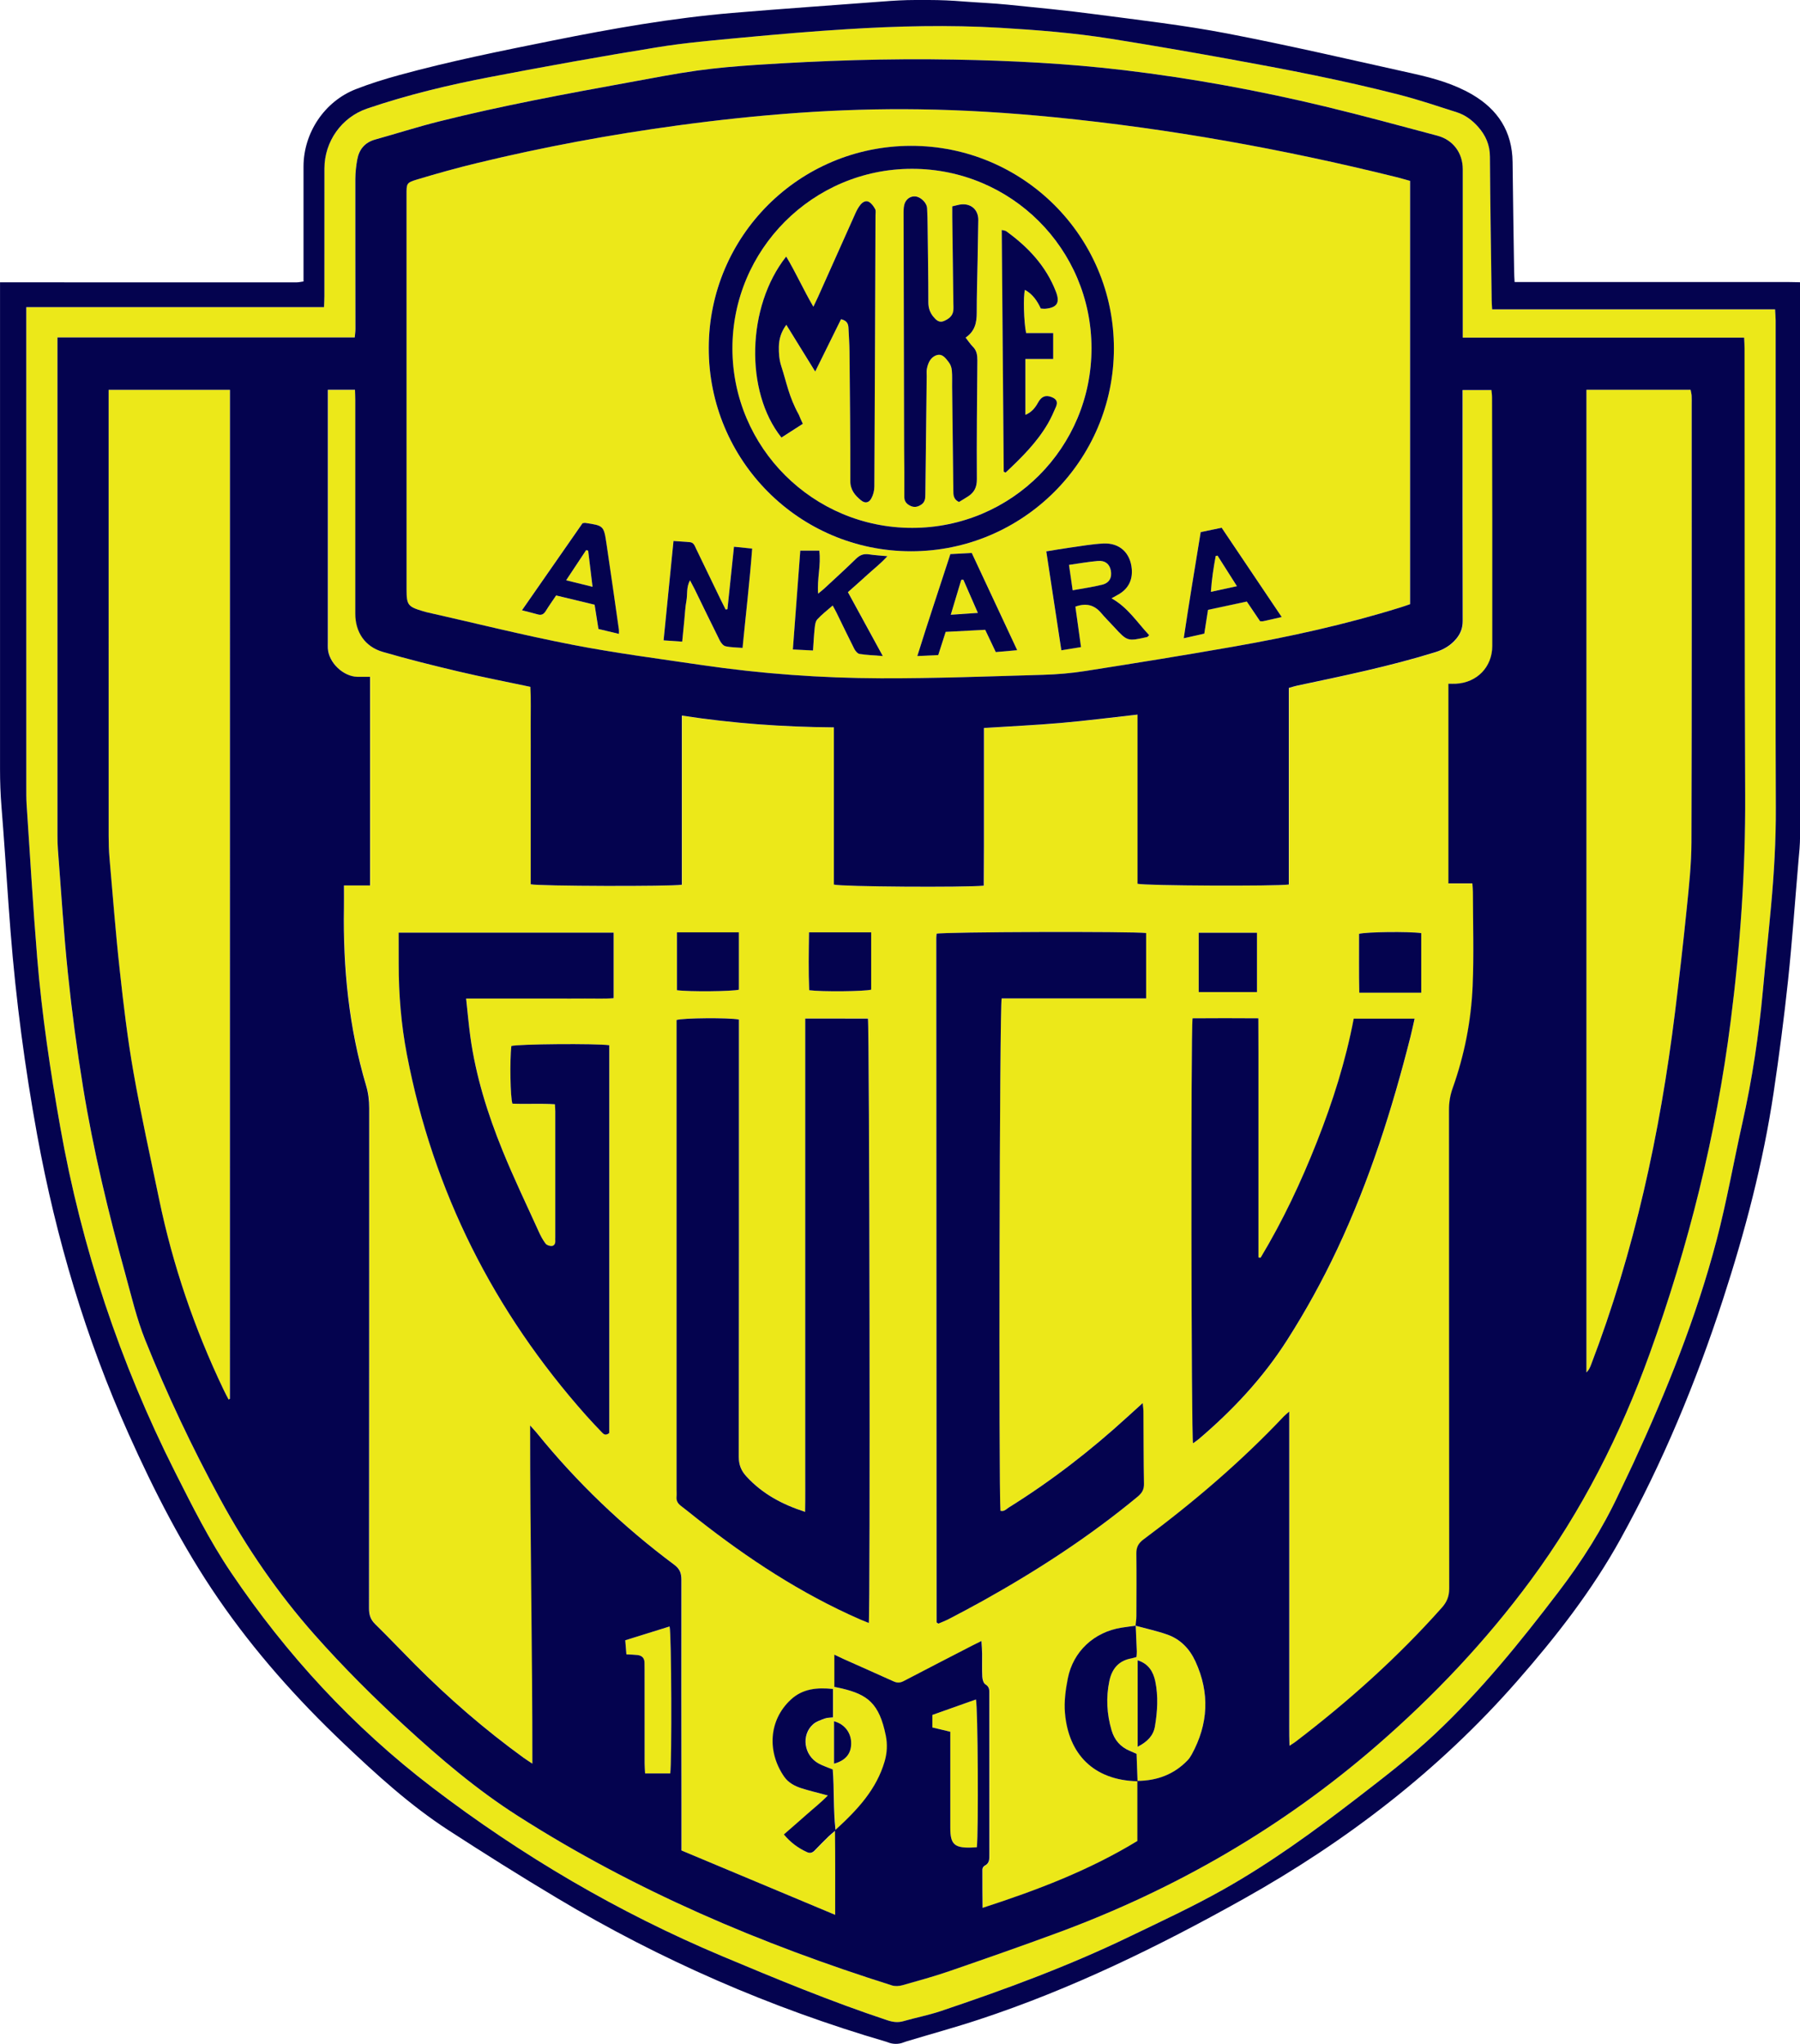 <?xml version="1.0" encoding="utf-8"?>
<!-- Generator: Adobe Illustrator 26.0.1, SVG Export Plug-In . SVG Version: 6.00 Build 0)  -->
<svg version="1.1" id="Layer_1" xmlns="http://www.w3.org/2000/svg" xmlns:xlink="http://www.w3.org/1999/xlink" x="0px" y="0px"
	 viewBox="0 0 534.28 606.68" style="enable-background:new 0 0 534.28 606.68;" xml:space="preserve">
<style type="text/css">
	.st0{fill:#ECE819;}
	.st1{fill:#04034F;}
</style>
<g>
	<g>
		<path class="st0" d="M270.79,156.68c29.48-0.04,53.21-23.84,53.18-53.35c-0.03-29.48-23.83-53.24-53.32-53.23
			c-29.39,0.02-53.3,23.97-53.26,53.36C217.43,132.88,241.36,156.72,270.79,156.68z M298.67,68.63
			c6.49,4.68,11.81,10.33,14.76,17.94c1.26,3.24,0.41,4.72-3.09,5.07c-0.43,0.04-0.86-0.03-1.4-0.06c-1.05-2.28-2.43-4.28-4.7-5.54
			c-0.55,1.72-0.33,9.73,0.35,12.82c1.28,0,2.58,0,3.88,0c1.31,0,2.62,0,4.15,0c0,2.53,0,4.95,0,7.69c-2.68,0-5.37,0-8.25,0
			c0,5.64,0,10.95,0,16.59c1.89-0.78,2.91-2.12,3.77-3.66c1.01-1.83,2.28-2.31,4.04-1.6c1.44,0.58,1.88,1.43,1.26,2.89
			c-0.73,1.7-1.49,3.41-2.42,5c-3.28,5.62-7.84,10.12-12.53,14.51c-0.18-0.09-0.36-0.18-0.54-0.28c-0.2-23.83-0.39-47.66-0.59-71.73
			C297.93,68.42,298.38,68.42,298.67,68.63z M268.68,60.09c0.69-1.47,2.23-2.07,3.52-1.71c1.44,0.4,2.91,1.96,3,3.33
			c0.11,1.76,0.14,3.53,0.16,5.3c0.09,7.6,0.2,15.19,0.22,22.79c0,1.61,0.46,2.94,1.43,4.14c0.8,1,1.75,1.94,3.14,1.36
			c1.39-0.58,2.67-1.45,2.84-3.18c0.07-0.7,0.02-1.41,0.01-2.12c-0.11-8.57-0.22-17.13-0.33-25.7c-0.01-0.96,0-1.91,0-3.06
			c1.15-0.26,1.91-0.51,2.69-0.58c2.97-0.27,5.07,1.66,5.04,4.63c-0.05,3.97-0.12,7.95-0.2,11.92c-0.09,5.21-0.26,10.42-0.26,15.63
			c0,2.89-0.53,5.45-3.3,7.36c0.76,0.96,1.37,1.92,2.15,2.7c1.17,1.17,1.36,2.54,1.34,4.11c-0.11,11.75-0.23,23.5-0.15,35.24
			c0.02,2.33-0.74,3.87-2.57,5.06c-0.94,0.61-1.92,1.18-2.75,1.69c-1.72-0.85-1.65-2.19-1.67-3.54
			c-0.11-10.25-0.24-20.49-0.36-30.74c-0.02-1.59,0.06-3.19-0.08-4.77c-0.08-0.82-0.38-1.73-0.87-2.38
			c-0.89-1.16-1.89-2.68-3.61-2.16c-1.84,0.56-2.59,2.28-2.93,4.08c-0.13,0.68-0.04,1.41-0.05,2.12
			c-0.14,11.66-0.28,23.32-0.4,34.98c-0.01,1.27-0.03,2.45-1.29,3.24c-1.07,0.67-2.08,0.86-3.23,0.27
			c-1.12-0.57-1.74-1.33-1.73-2.69c0.04-4.86-0.02-9.72-0.03-14.57c-0.06-23.23-0.13-46.46-0.17-69.69
			C268.23,62.12,268.26,60.99,268.68,60.09z M233.36,76.16c2.89,4.81,5.11,9.85,8.07,14.9c0.57-1.19,0.99-2.04,1.38-2.91
			c3.71-8.3,7.4-16.6,11.13-24.89c0.39-0.87,0.87-1.74,1.47-2.48c0.63-0.78,1.62-1.37,2.56-0.81c0.76,0.46,1.36,1.31,1.8,2.12
			c0.26,0.48,0.11,1.21,0.1,1.83c-0.1,26.85-0.19,53.69-0.34,80.54c-0.01,1.17-0.33,2.46-0.89,3.48c-0.76,1.39-1.9,1.55-3.1,0.56
			c-1.79-1.47-3.15-3.08-3.15-5.76c0.03-12.8-0.12-25.61-0.24-38.41c-0.02-2.29-0.2-4.59-0.3-6.88c-0.05-1.23-0.39-2.26-2.21-2.69
			c-2.52,5.11-5.01,10.15-7.67,15.54c-2.93-4.74-5.66-9.15-8.57-13.87c-1.57,2.08-2.17,4.26-2.22,6.5
			c-0.04,1.91,0.12,3.93,0.71,5.74c1.59,4.86,2.25,9.13,5.21,14.42c0.3,0.82,0.7,1.6,1.21,2.73c-2.15,1.38-4.25,2.73-6.35,4.08
			C221.03,116.23,221.64,90.96,233.36,76.16z"/>
		<path class="st0" d="M174.58,163.46c-0.2-0.06-0.4-0.11-0.6-0.17c-1.92,2.89-3.84,5.78-5.95,8.96c2.7,0.66,5.05,1.24,7.84,1.93
			C175.4,170.21,174.99,166.83,174.58,163.46z"/>
		<path class="st0" d="M32.23,119.05c0,43.04,0,86.09,0.01,129.13c0,2.12,0.06,4.25,0.24,6.36c0.98,11.18,1.83,22.37,3.06,33.51
			c1.11,10.09,2.31,20.19,4.06,30.19c2.22,12.6,5.01,25.11,7.6,37.64c4.06,19.64,10.49,38.49,19.13,56.58
			c0.48,1,1.01,1.97,1.51,2.96c0.13-0.07,0.27-0.14,0.4-0.21c0-99.83,0-199.65,0-299.49c-12.07,0-23.94,0-36.02,0
			C32.23,116.96,32.23,118,32.23,119.05z"/>
		<path class="st0" d="M337.33,491.84c-0.55,0.15-1.04,0.32-1.54,0.41c-3.78,0.69-5.76,3.11-6.51,6.73
			c-1.02,4.93-0.75,9.79,0.66,14.61c0.85,2.89,2.61,4.93,5.4,6.1c0.64,0.27,1.27,0.56,2.02,0.89c0.1,2.7,0.2,5.39,0.29,8.07
			c5.76-0.05,10.8-1.89,14.85-6.11c0.48-0.5,0.88-1.11,1.22-1.72c4.93-9.03,5.43-18.24,1.1-27.65c-1.74-3.79-4.47-6.59-8.39-7.97
			c-3.04-1.07-6.21-1.75-9.32-2.6c0.11,2.53,0.23,5.05,0.32,7.58C337.46,490.71,337.37,491.23,337.33,491.84z M337.68,492.85
			c3.27,1,4.65,3.46,5.23,6.22c0.93,4.45,0.66,8.97-0.11,13.44c-0.44,2.59-2.13,4.49-5.12,6.01
			C337.68,509.87,337.68,501.51,337.68,492.85z"/>
		<path class="st0" d="M185.6,486.89c0.12,1.5,0.22,2.79,0.34,4.18c1.21,0.07,2.26,0.09,3.29,0.2c1.32,0.15,2.07,0.89,2.09,2.27
			c0.01,0.71,0.02,1.41,0.02,2.12c0,9.26,0,18.52,0.01,27.79c0,0.93,0.08,1.87,0.14,2.96c2.61,0,4.97,0,7.46,0
			c0.51-3.49,0.37-41.51-0.19-43.62C194.4,484.15,190.07,485.5,185.6,486.89z"/>
		<path class="st0" d="M285.31,172.12c-1,3.32-1.99,6.65-3.11,10.36c2.84-0.2,5.24-0.36,8.04-0.55c-1.54-3.53-2.93-6.69-4.31-9.86
			C285.73,172.09,285.52,172.1,285.31,172.12z"/>
		<path class="st0" d="M276.75,509.05c0,1.31,0,2.43,0,3.72c1.75,0.42,3.43,0.82,5.32,1.27c0,1.02,0,1.98,0,2.94
			c0,8.55,0,17.11,0,25.66c0,4.7,1.19,5.87,5.92,5.79c0.6-0.01,1.2-0.06,1.96-0.11c0.5-4.51,0.31-41.68-0.27-43.86
			C285.37,505.99,281.08,507.52,276.75,509.05z"/>
		<path class="st0" d="M125.5,181.41c0.34,0.1,0.67,0.21,1.02,0.29c14.46,3.27,28.86,6.87,43.4,9.69
			c12.73,2.47,25.61,4.15,38.44,6.03c17.58,2.58,35.3,3.87,53.05,3.92c16.07,0.05,32.14-0.57,48.2-1.03
			c4.23-0.12,8.47-0.49,12.65-1.15c14.65-2.3,29.29-4.65,43.89-7.22c16.7-2.94,33.25-6.57,49.45-11.61
			c0.99-0.31,1.97-0.67,2.94-0.99c0-42,0-83.77,0-125.65c-1.53-0.42-2.97-0.84-4.42-1.2c-33.29-8.23-66.96-14.31-101.11-17.68
			c-13.37-1.32-26.76-2.17-40.19-2.36c-23.98-0.34-47.82,1.55-71.56,4.77c-20.04,2.72-39.91,6.4-59.57,11.16
			c-6,1.45-11.96,3.11-17.87,4.89c-3.22,0.97-3.16,1.18-3.16,4.53c0,39.06,0,78.12,0,117.18
			C120.67,179.56,121.06,180.08,125.5,181.41z M262.04,194.72c-2.64-0.21-4.8-0.28-6.91-0.62c-0.6-0.1-1.24-0.9-1.56-1.53
			c-1.8-3.54-3.51-7.12-5.25-10.69c-0.31-0.63-0.66-1.24-1.15-2.15c-1.61,1.41-3.22,2.63-4.56,4.1c-0.57,0.63-0.69,1.76-0.79,2.69
			c-0.23,2.09-0.32,4.2-0.49,6.56c-2.02-0.1-3.83-0.2-5.98-0.31c0.74-9.9,1.46-19.53,2.2-29.33c1.91,0,3.7,0,5.64,0
			c0.58,4.27-0.7,8.31-0.34,12.76c0.79-0.66,1.33-1.06,1.82-1.51c3.17-2.94,6.36-5.86,9.46-8.87c1.12-1.09,2.26-1.51,3.78-1.28
			c1.64,0.25,3.31,0.34,5.5,0.55c-2,2.2-4.06,3.78-5.96,5.52c-1.87,1.72-3.8,3.4-5.75,5.14
			C255.19,182.18,258.47,188.2,262.04,194.72z M295.57,193.56c-1.05-2.21-2.06-4.33-3.14-6.61c-3.94,0.21-7.79,0.41-11.73,0.61
			c-0.76,2.36-1.45,4.52-2.21,6.89c-1.94,0.09-3.85,0.18-6.21,0.29c3.2-10.29,6.55-20.18,9.81-30.26c2.23-0.12,4.15-0.23,6.35-0.35
			c4.43,9.47,8.86,18.95,13.49,28.86C299.65,193.2,297.7,193.37,295.57,193.56z M356.39,157.95c2.05-0.43,4.08-0.85,6.22-1.3
			c5.92,8.81,11.76,17.48,17.83,26.51c-2.2,0.5-3.83,0.87-5.46,1.23c-0.25,0.05-0.52,0.01-0.96,0.01c-1.23-1.82-2.5-3.7-3.94-5.84
			c-3.8,0.81-7.63,1.63-11.51,2.46c-0.38,2.44-0.73,4.68-1.11,7.08c-1.92,0.43-3.79,0.84-6.1,1.36
			C352.94,178.81,354.68,168.52,356.39,157.95z M335.92,168.88c0.26,3.17-0.92,5.69-3.66,7.39c-0.66,0.41-1.35,0.76-2.36,1.32
			c4.88,2.7,7.62,7.16,11.18,10.93c-0.43,0.44-0.48,0.54-0.55,0.55c-5.91,1.32-5.91,1.32-9.93-3.05c-1.25-1.36-2.58-2.66-3.77-4.08
			c-2.01-2.39-4.43-3.03-7.64-1.88c0.54,3.88,1.09,7.83,1.67,12.01c-2.03,0.33-3.81,0.61-5.84,0.94c-1.5-9.88-2.97-19.51-4.47-29.35
			c2.48-0.4,4.72-0.79,6.97-1.11c3.31-0.46,6.63-1.07,9.96-1.23C332.31,161.09,335.53,164.1,335.92,168.88z M270.37,43.3
			c33.26-0.05,60.24,26.88,60.25,60.12c0,33.21-27.01,60.24-60.21,60.23c-33.2-0.01-60.08-27-60.05-60.32
			C210.39,70.13,237.17,43.34,270.37,43.3z M199.9,160.58c1.74,0.13,3.29,0.23,4.83,0.35c1.21,0.09,1.48,1.13,1.89,1.98
			c2.43,5,4.83,10.01,7.25,15.01c0.49,1.01,1,2,1.5,3c0.18-0.03,0.36-0.05,0.54-0.08c0.64-6.09,1.27-12.18,1.94-18.55
			c1.83,0.19,3.45,0.35,5.4,0.55c-0.74,9.87-1.89,19.54-2.85,29.48c-1.83-0.15-3.51-0.13-5.09-0.5c-0.67-0.16-1.34-1.04-1.7-1.75
			c-2.53-5.05-4.97-10.14-7.45-15.21c-0.38-0.78-0.8-1.54-1.36-2.6c-1.15,2.09-0.71,4.15-1.06,6.04c-0.35,1.9-0.44,3.85-0.63,5.79
			c-0.2,2.01-0.39,4.03-0.62,6.38c-1.83-0.13-3.53-0.25-5.53-0.39C197.96,180.15,198.91,170.52,199.9,160.58z M172.89,155.32
			c0.43-0.06,0.61-0.13,0.77-0.11c5.52,0.82,5.56,0.82,6.36,6.26c1.25,8.46,2.45,16.92,3.67,25.39c0.05,0.32,0.01,0.66,0.01,1.3
			c-2.15-0.52-4.08-0.98-6.08-1.46c-0.39-2.49-0.76-4.81-1.14-7.2c-3.83-0.92-7.5-1.81-11.42-2.75c-1.12,1.66-2.14,3.09-3.06,4.59
			c-0.59,0.96-1.27,1.38-2.39,1.05c-1.42-0.41-2.87-0.76-4.7-1.23C161.05,172.34,167.02,163.76,172.89,155.32z"/>
		<path class="st0" d="M502.11,117.47c-0.03-0.58-0.2-1.15-0.31-1.78c-10.31,0-20.45,0-30.91,0c0,97.42,0,194.56,0,291.7
			c0.65-0.64,1.02-1.39,1.32-2.17c12.93-33.76,20.52-68.81,24.95-104.6c1.28-10.34,2.47-20.7,3.51-31.06
			c0.66-6.5,1.37-13.03,1.39-19.55c0.12-43.3,0.06-86.6,0.06-129.9C502.13,119.24,502.16,118.36,502.11,117.47z"/>
		<path class="st0" d="M361.39,164.93c-0.18,0.04-0.36,0.08-0.54,0.11c-0.64,3.43-1.16,6.87-1.42,10.64
			c2.68-0.58,4.98-1.08,7.73-1.68C365.04,170.67,363.21,167.8,361.39,164.93z"/>
		<path class="st0" d="M527.07,155.38c0-20.06,0-40.13-0.01-60.19c0-1.02-0.1-2.03-0.17-3.36h-83.98c-0.07-1.08-0.13-1.87-0.14-2.64
			c-0.19-14.23-0.43-28.46-0.52-42.69c-0.01-3.51-1.27-6.33-3.51-8.86c-1.73-1.96-3.79-3.5-6.28-4.3c-5.71-1.82-11.4-3.75-17.2-5.24
			c-16.68-4.29-33.59-7.52-50.52-10.6c-11.63-2.11-23.29-4.13-34.98-5.99c-10.9-1.73-21.91-2.61-32.93-3.26
			c-15.19-0.89-30.37-0.52-45.54,0.42c-10.31,0.63-20.6,1.52-30.89,2.49c-8.53,0.8-17.08,1.52-25.52,2.91
			c-16.46,2.67-32.88,5.62-49.26,8.77c-12.4,2.38-24.68,5.33-36.65,9.39c-7.56,2.57-12.65,9.76-12.66,17.78
			c-0.01,12.64,0,25.28-0.01,37.91c0,1.03-0.07,2.05-0.11,3.25H7.8v3.78c0,46.14,0,92.26,0.01,138.4c0,1.86-0.02,3.72,0.1,5.57
			c1.02,15.16,1.89,30.34,3.14,45.47c1.39,16.82,3.88,33.51,6.83,50.12c6.34,35.83,17.71,69.97,34.08,102.44
			c5.13,10.18,10.24,20.39,16.63,29.85c16.48,24.44,36.34,45.93,59.71,63.78c26.54,20.26,55.24,37.13,86.1,50.1
			c16.12,6.77,32.27,13.45,48.88,18.97c1.64,0.55,3.18,0.8,4.89,0.3c3.65-1.05,7.4-1.76,10.98-2.96
			c19.1-6.41,37.98-13.37,56.13-22.14c9.3-4.49,18.69-8.84,27.69-13.9c13.95-7.84,26.91-17.27,39.58-27.02
			c7.97-6.14,16.01-12.3,23.32-19.17c13.62-12.79,25.36-27.31,36.67-42.15c6.99-9.16,13.14-18.84,18.01-29.29
			c1.38-2.96,2.85-5.89,4.21-8.86c9.92-21.52,18.77-43.47,24.79-66.43c2.99-11.43,5.04-23.11,7.62-34.66
			c2.93-13.04,4.89-26.21,6.11-39.51c0.75-8.26,1.65-16.53,2.4-24.79c0.88-9.77,1.47-19.54,1.43-29.38
			C526.98,211.59,527.07,183.48,527.07,155.38z M513.69,303.14c-4.32,33.78-12.48,66.64-24.02,98.63
			c-8.67,24.03-20.14,46.73-35.36,67.34c-13.32,18.04-28.67,34.25-45.61,48.96c-28.14,24.43-59.84,42.75-94.74,55.62
			c-10.68,3.94-21.43,7.7-32.19,11.41c-4.58,1.58-9.27,2.86-13.94,4.18c-0.96,0.27-2.13,0.36-3.06,0.06
			c-39.06-12.32-76.5-28.23-111.12-50.36c-12.11-7.74-23-17.01-33.55-26.7c-9.31-8.56-18.25-17.49-26.64-26.94
			c-10.95-12.34-20.24-25.87-28.11-40.36c-8.31-15.3-15.76-31.04-22.24-47.19c-2.55-6.36-4.12-13.13-5.96-19.77
			c-5.03-18.22-9.46-36.6-12.5-55.26c-1.82-11.15-3.31-22.37-4.48-33.61c-1.28-12.29-2.03-24.64-2.99-36.97
			c-0.11-1.41-0.14-2.83-0.14-4.24c-0.01-48.07,0-96.15,0-144.22c0-1.04,0-2.09,0-3.57c29.61,0,58.82,0,88.24,0
			c0.08-0.96,0.21-1.72,0.21-2.48c-0.01-14.85-0.06-29.69-0.03-44.54c0-1.93,0.22-3.88,0.57-5.78c0.55-3.01,2.24-5.08,5.32-5.94
			c6.29-1.75,12.51-3.75,18.84-5.34c18.76-4.72,37.76-8.22,56.78-11.68c6.6-1.2,13.19-2.51,19.82-3.43
			c5.85-0.82,11.76-1.33,17.66-1.71c19.57-1.28,39.17-1.94,58.78-1.57c16.87,0.32,33.72,1.15,50.48,3.15
			c20.09,2.4,39.97,6.04,59.63,10.78c11.15,2.68,22.22,5.7,33.3,8.66c4.68,1.25,7.53,5.14,7.53,9.94c0.01,15.55,0,31.11,0,46.66
			c0,1.03,0,2.07,0,3.33c27.93,0,55.55,0,83.52,0c0.05,1.23,0.12,2.24,0.12,3.26c0.05,44.18-0.03,88.37,0.18,132.55
			C518.1,258.51,516.54,280.85,513.69,303.14z"/>
		<path class="st0" d="M434.19,115.81c0,1.24,0,2.28,0,3.33c0,21.74-0.03,43.48,0.04,65.22c0.01,2.11-0.64,3.76-1.93,5.3
			c-1.64,1.97-3.71,3.19-6.14,3.94c-13.51,4.2-27.34,7.04-41.16,9.97c-0.74,0.16-1.46,0.4-2.38,0.66c0,19.6,0,39,0,58.36
			c-3.91,0.54-42.74,0.37-44.92-0.23c0-16.66,0-33.4,0-50.21c-7.76,0.86-15.2,1.82-22.66,2.47c-7.53,0.66-15.1,1-22.92,1.5
			c0,3.98,0,7.85,0,11.72c0,3.89,0,7.78,0,11.67c0,3.98,0.01,7.95,0,11.93c-0.01,3.85-0.03,7.7-0.05,11.49
			c-5.78,0.55-42.28,0.31-44.49-0.33c0-15.42,0-30.92,0-46.66c-15.19-0.11-30.03-1.19-45.12-3.5c0,16.96,0,33.61,0,50.21
			c-3.3,0.56-42.71,0.44-44.87-0.14c0-3.8,0-7.68,0-11.55c0-3.98,0-7.95,0-11.93c0-3.89,0-7.78,0-11.67c0-3.98,0.02-7.95-0.01-11.93
			c-0.02-3.85,0.12-7.72-0.09-11.52c-7.31-1.55-14.33-2.91-21.28-4.55c-7.55-1.78-15.1-3.66-22.54-5.83
			c-5.32-1.55-8.15-5.87-8.15-11.36c0-21.12,0-42.24,0-63.37c0-1.03-0.06-2.05-0.09-3.07c-2.82,0-5.34,0-8.05,0
			c0,1.15,0,2.11,0,3.07c0,24.04,0,48.08,0,72.12c0,0.53-0.02,1.06,0.01,1.59c0.23,4.2,4.55,8.35,8.77,8.42c1.21,0.02,2.43,0,3.75,0
			c0,20.75,0,41.19,0,61.94c-1.39,0-2.61,0-3.82,0c-1.2,0-2.4,0-3.93,0c0,2.48,0.03,4.59,0,6.69c-0.29,17.86,1.46,35.47,6.56,52.65
			c0.66,2.24,0.93,4.45,0.93,6.77c-0.02,49.49-0.01,98.98-0.05,148.48c0,1.9,0.45,3.32,1.84,4.68c3.98,3.89,7.8,7.94,11.73,11.89
			c10.05,10.1,20.79,19.41,32.33,27.78c0.73,0.53,1.5,1.01,2.59,1.73c0.02-33.62-0.69-66.69-0.67-100.38
			c0.96,1.07,1.49,1.62,1.97,2.21c11.96,14.77,25.6,27.81,40.83,39.15c1.64,1.22,2.1,2.5,2.1,4.43c-0.04,22.09,0,44.19,0.02,66.28
			c0,4.67,0,9.34,0,14.08c15.25,6.39,30.18,12.65,45.62,19.11c-0.02-8.5,0.04-16.44-0.05-24.93c-0.99,0.87-1.53,1.29-2.01,1.76
			c-1.32,1.3-2.64,2.61-3.92,3.96c-0.68,0.72-1.38,1.04-2.34,0.61c-2.67-1.21-4.94-2.9-6.9-5.26c2.27-1.98,4.41-3.82,6.51-5.7
			c2.13-1.9,4.39-3.66,6.55-5.87c-2.86-0.77-5.32-1.35-7.73-2.11c-2.04-0.64-3.97-1.64-5.23-3.45c-5.02-7.21-4.74-16.7,1.98-22.91
			c3.53-3.27,7.8-3.63,12.5-3.14c0,2.91,0,5.6,0,8.42c-0.85,0.11-1.68,0.06-2.39,0.33c-1.21,0.45-2.55,0.87-3.49,1.7
			c-3.64,3.22-2.77,9.28,1.63,11.68c1.3,0.71,2.74,1.16,4.18,1.76c0.47,5.8,0.13,11.6,0.81,17.93c6.62-6.04,12.19-12.07,14.6-20.37
			c0.72-2.49,0.85-5.07,0.33-7.62c-1.94-9.59-5.41-12.16-13.03-13.98c-0.75-0.18-1.51-0.32-2.24-0.47c0-3.22,0-6.24,0-9.57
			c1.14,0.54,1.99,0.96,2.86,1.35c4.91,2.2,9.83,4.37,14.74,6.59c1.05,0.48,1.96,0.43,3.01-0.11c6.8-3.56,13.64-7.07,20.46-10.59
			c0.75-0.39,1.51-0.75,2.6-1.29c0.08,1.48,0.18,2.59,0.2,3.71c0.03,2.3-0.07,4.6,0.05,6.89c0.04,0.8,0.35,1.94,0.92,2.27
			c1.3,0.77,1.16,1.85,1.16,2.97c0,15.82,0,31.64,0.01,47.46c0,1.34,0.11,2.67-1.41,3.41c-0.32,0.16-0.65,0.7-0.65,1.07
			c-0.02,3.68,0.02,7.36,0.05,11.43c16.2-5.26,31.64-11.13,45.94-19.85c0-5.97,0-11.87,0-17.76c-12.98-0.31-20.47-8.02-21.5-20.3
			c-0.28-3.36,0.19-6.88,0.85-10.22c1.58-8.06,7.85-13.81,15.99-15.1c1.37-0.22,2.75-0.38,4.12-0.57c0.09-0.94,0.24-1.89,0.25-2.83
			c0.03-6.19,0.08-12.37-0.01-18.56c-0.02-1.86,0.6-3.05,2.12-4.18c14.84-11.04,28.88-23,41.6-36.47c0.39-0.41,0.85-0.77,1.67-1.5
			c0,4.11,0,7.7,0,11.29c0,3.71,0,7.42,0,11.14c0,3.62,0,7.25,0,10.87c0,3.62,0,7.25,0,10.87c0,3.71,0,7.42,0,11.14
			c0,3.62,0,7.25,0,10.87s0,7.25,0,10.87c0,3.71-0.01,7.42,0,11.14c0.01,3.56-0.07,7.12,0.07,11.02c0.86-0.56,1.31-0.82,1.72-1.13
			c15.71-11.97,30.37-25.09,43.51-39.87c1.5-1.69,2.18-3.36,2.18-5.66c-0.06-47.37-0.04-94.74-0.07-142.11
			c0-2.24,0.34-4.34,1.1-6.46c3.49-9.8,5.48-19.96,5.92-30.31c0.4-9.26,0.09-18.56,0.08-27.84c0-0.77-0.09-1.54-0.16-2.59
			c-2.45,0-4.71,0-7.11,0c0-19.95,0-39.6,0-59.28c0.86,0,1.57,0.03,2.27,0c6.23-0.33,10.74-4.97,10.75-11.19
			c0.02-24.57,0.01-49.14,0-73.71c0-0.76-0.12-1.52-0.18-2.24C439.81,115.81,437.12,115.81,434.19,115.81z M182.17,296.3
			c-2.81,0.25-5.69,0.09-8.56,0.12c-2.91,0.03-5.83,0.01-8.74,0.01c-2.91,0-5.83,0-8.74,0c-2.91,0-5.83,0-8.74,0
			c-2.89,0-5.78,0-9.01,0c0.43,3.99,0.74,7.66,1.25,11.3c1.62,11.71,5.12,22.92,9.56,33.81c3.32,8.17,7.16,16.14,10.8,24.18
			c0.54,1.2,1.18,2.39,1.97,3.43c0.34,0.45,1.18,0.73,1.77,0.71c0.78-0.03,1.16-0.69,1.11-1.52c-0.02-0.35,0-0.71,0-1.06
			c0-12.46,0-24.91,0-37.37c0-0.61-0.06-1.21-0.11-2.12c-4.25-0.29-8.46,0.01-12.61-0.18c-0.63-1.87-0.81-12.78-0.32-17.11
			c1.83-0.59,25.2-0.79,29.07-0.23c0,38.44,0,76.9,0,115.11c-1.07,0.84-1.63,0.4-2.13-0.13c-1.58-1.67-3.18-3.32-4.7-5.03
			c-27.43-30.86-45.41-66.44-53.22-107.06c-0.01-0.05-0.02-0.09-0.03-0.14c-1.69-8.8-2.43-17.76-2.43-26.73c0-3.11,0-6.25,0-9.43
			h63.82V296.3z M200.94,276.75c6.17,0,12.2,0,18.38,0c0,5.78,0,11.4,0,17.02c-1.89,0.53-14.7,0.66-18.38,0.16
			C200.94,288.17,200.94,282.55,200.94,276.75z M252.66,517.44c0.01,3.08-1.64,5.15-5.09,6.08c0-4.33,0-8.45,0-12.59
			C250.68,511.75,252.64,514.3,252.66,517.44z M257.9,481.74c-0.93-0.38-1.81-0.72-2.68-1.1c-17.43-7.65-33.19-18-48.1-29.73
			c-1.67-1.31-3.31-2.66-4.99-3.94c-0.92-0.7-1.41-1.52-1.3-2.7c0.07-0.7,0.01-1.41,0.01-2.12c0-45.43,0-90.85,0-136.28
			c0-1.06,0-2.11,0-3.12c1.97-0.61,15.32-0.73,18.51-0.14c0,1.06,0,2.18,0,3.31c0,42.16,0.02,84.31-0.05,126.47
			c0,2.4,0.71,4.16,2.3,5.88c4.69,5.09,10.47,8.24,17.39,10.48c0.08-4.28,0.03-8.29,0.04-12.29c0.01-4.07,0-8.13,0-12.2
			c0-4.07,0-8.13,0-12.2c0-4.07,0-8.13,0-12.2c0-4.07,0-8.13,0-12.2c0-4.07,0-8.13,0-12.2c0-3.98,0-7.95,0-11.93
			c0-4.07,0-8.13,0-12.2c0-4.07,0-8.13,0-12.2c0-4.07,0-8.13,0-12.2c0-4.07,0-8.13,0-12.2c0-4.05,0-8.1,0-12.41
			c6.5,0,12.57,0,18.62,0C258.09,304.07,258.36,478.47,257.9,481.74z M258.59,293.76c-1.87,0.54-14.61,0.69-18.4,0.17
			c-0.23-5.64-0.14-11.31-0.05-17.19c6.37,0,12.33,0,18.45,0C258.59,282.52,258.59,288.14,258.59,293.76z M355.8,276.87
			c5.77,0,11.45,0,17.3,0c0,5.86,0,11.63,0,17.61c-5.91,0-11.52,0-17.3,0C355.8,288.57,355.8,282.81,355.8,276.87z M340.18,296.36
			c-14.41,0-28.68,0-42.88,0c-0.63,2.26-0.9,145.3-0.36,152.09c1.11,0.33,1.78-0.55,2.54-1.02c12.56-7.82,24.21-16.84,35.12-26.82
			c1.4-1.28,2.81-2.55,4.56-4.13c0.11,1.19,0.21,1.85,0.22,2.52c0.05,7.16,0.03,14.32,0.16,21.47c0.03,1.7-0.61,2.73-1.87,3.78
			c-14.27,11.83-29.72,21.87-45.88,30.88c-3.31,1.85-6.68,3.62-10.04,5.38c-1.08,0.57-2.23,0.99-3.21,1.43
			c-0.29-0.16-0.38-0.19-0.44-0.25c-0.06-0.06-0.12-0.14-0.12-0.22c-0.03-67.69-0.06-135.38-0.09-203.07c0-0.43,0.07-0.86,0.1-1.24
			c2.02-0.56,58.33-0.73,62.18-0.2C340.18,283.45,340.18,289.78,340.18,296.36z M418.69,307.7c-5.46,21.61-12.19,42.79-21.7,63
			c-4.4,9.36-9.39,18.41-14.95,27.13c-7.15,11.19-16.11,20.77-26.19,29.34c-0.53,0.45-1.12,0.83-1.71,1.26
			c-0.53-1.76-0.68-122.16-0.14-126.15c6.34-0.06,12.74-0.04,19.53,0c0.01,3.44,0.02,6.77,0.03,10.09c0,3.45,0,6.89,0,10.34
			c0,3.36,0,6.71,0,10.07c0,3.36,0,6.71,0,10.07c0,3.36,0,6.71,0,10.07c0,3.45,0,6.89,0,10.34c0,3.33,0,6.66,0,9.99
			c0.21,0.03,0.42,0.07,0.63,0.1c6.6-10.98,12.03-22.51,16.74-34.46c4.67-11.86,8.5-23.91,10.91-36.5c6.07,0,11.96,0,18.08,0
			C419.47,304.28,419.12,306,418.69,307.7z M421.87,294.65c-6.09,0-12.05,0-18.39,0c-0.16-5.82-0.04-11.67-0.07-17.46
			c2.08-0.6,14.92-0.73,18.46-0.22C421.87,282.92,421.87,288.71,421.87,294.65z"/>
		<path class="st0" d="M325.87,166.52c-2.78,0.24-5.54,0.74-8.58,1.17c0.37,2.57,0.71,4.88,1.09,7.54c3.12-0.58,5.98-0.97,8.77-1.66
			c2.14-0.53,2.96-2.14,2.55-4.24C329.33,167.42,328.04,166.33,325.87,166.52z"/>
	</g>
	<g>
		<path class="st1" d="M530.83,83.72h-81.26c-0.06-1.15-0.13-2.09-0.14-3.03c-0.17-10.86-0.34-21.72-0.46-32.58
			c-0.1-9.07-4.36-15.62-12.05-20.09c-5.33-3.09-11.2-4.77-17.15-6.1c-18.52-4.11-36.99-8.42-55.62-12
			c-12.89-2.47-25.98-3.96-39.01-5.68c-8.66-1.15-17.36-1.99-26.05-2.86c-4.31-0.43-8.63-0.6-12.95-0.93
			c-0.04,0-0.09-0.01-0.13-0.01C282.57,0.16,279.13,0,275.68,0h-3.96c-3.26,0-6.52,0.19-9.77,0.45c-0.01,0-0.02,0-0.03,0
			c-14.88,1.14-29.77,2.14-44.63,3.4c-17.89,1.52-35.53,4.63-53.11,8.16c-15.32,3.08-30.64,6.15-45.72,10.29
			c-4.33,1.19-8.65,2.53-12.84,4.17c-9.31,3.63-15.51,12.96-15.53,22.94c-0.01,10.34,0,20.68,0,31.02v3.12
			c-0.78,0.1-1.45,0.27-2.11,0.27c-26.67,0-53.35,0-80.03-0.01c-2.65,0-5.29,0-7.94-0.01v144.58c0,3.65,0.13,7.3,0.42,10.94
			l0.51,6.62c0.77,10.22,1.39,20.45,2.2,30.66c1.59,20.27,4.26,40.39,7.91,60.4c5.6,30.62,14.41,60.26,27.14,88.68
			c7.6,16.96,16.02,33.46,26.56,48.81c10.79,15.72,23.42,29.88,37.23,43c9.8,9.31,19.81,18.44,31.19,25.82
			c10.6,6.87,21.29,13.6,32.13,20.07c30.76,18.41,63.37,32.62,97.79,42.69c0.12,0.04,0.24,0.08,0.36,0.13
			c0.78,0.32,1.61,0.49,2.45,0.49l0,0c0.79,0,1.58-0.14,2.32-0.44c0.28-0.11,0.57-0.22,0.86-0.3c7.18-2.17,14.42-4.14,21.53-6.49
			c27.45-9.04,53.26-21.67,78.43-35.75c30.63-17.15,58.07-38.2,81.27-64.69c11.5-13.12,22.17-26.78,30.65-42.11
			c12.57-22.73,22.44-46.59,30.47-71.24c6.54-20.1,11.91-40.49,15.03-61.42c1.64-11,3.08-22.04,4.26-33.1
			c1.25-11.77,2.07-23.58,3.09-35.36v-0.03c0.24-2.54,0.49-5.08,0.49-7.63V83.79C533.13,83.77,531.98,83.72,530.83,83.72z
			 M525.68,269.07c-0.75,8.26-1.65,16.53-2.4,24.79c-1.22,13.3-3.18,26.47-6.11,39.51c-2.59,11.55-4.63,23.22-7.62,34.66
			c-6.02,22.96-14.87,44.91-24.79,66.43c-1.36,2.97-2.83,5.9-4.21,8.86c-4.87,10.45-11.01,20.13-18.01,29.29
			c-11.31,14.84-23.05,29.35-36.67,42.15c-7.31,6.87-15.36,13.03-23.32,19.17c-12.67,9.76-25.63,19.18-39.58,27.02
			c-8.99,5.06-18.38,9.41-27.69,13.9c-18.15,8.77-37.03,15.73-56.13,22.14c-3.58,1.2-7.34,1.91-10.98,2.96
			c-1.71,0.5-3.26,0.25-4.89-0.3c-16.61-5.52-32.76-12.2-48.88-18.97c-30.86-12.97-59.56-29.84-86.1-50.1
			c-23.38-17.85-43.23-39.34-59.71-63.78c-6.39-9.46-11.5-19.68-16.63-29.85c-16.37-32.47-27.74-66.61-34.08-102.44
			c-2.95-16.62-5.44-33.31-6.83-50.12c-1.25-15.14-2.12-30.32-3.14-45.47c-0.12-1.85-0.1-3.71-0.1-5.57
			C7.8,187.21,7.8,141.08,7.8,94.95v-3.78h88.38c0.04-1.19,0.11-2.22,0.11-3.25c0.01-12.63,0-25.27,0.01-37.91
			c0.01-8.02,5.1-15.2,12.66-17.78c11.96-4.07,24.25-7.02,36.65-9.39c16.38-3.15,32.8-6.1,49.26-8.77
			c8.44-1.38,16.99-2.11,25.52-2.91c10.29-0.96,20.58-1.86,30.89-2.49c15.17-0.94,30.35-1.31,45.54-0.42
			c11.03,0.65,22.03,1.52,32.93,3.26c11.69,1.86,23.34,3.88,34.98,5.99c16.94,3.07,33.84,6.31,50.52,10.6
			c5.8,1.49,11.49,3.41,17.2,5.24c2.49,0.8,4.54,2.34,6.28,4.3c2.24,2.53,3.5,5.35,3.51,8.86c0.09,14.23,0.33,28.46,0.52,42.69
			c0.01,0.77,0.08,1.56,0.14,2.64h83.98c0.07,1.33,0.17,2.34,0.17,3.36c0.01,20.06,0.01,40.13,0.01,60.19
			c0,28.11-0.09,56.21,0.04,84.32C527.15,249.53,526.57,259.31,525.68,269.07z"/>
		<path class="st1" d="M517.7,100.21c-27.97,0-55.58,0-83.52,0c0-1.26,0-2.3,0-3.33c0-15.55,0-31.11,0-46.66
			c0-4.8-2.85-8.69-7.53-9.94c-11.08-2.96-22.15-5.97-33.3-8.66c-19.67-4.73-39.54-8.38-59.63-10.78
			c-16.76-2.01-33.61-2.84-50.48-3.15c-19.62-0.37-39.21,0.29-58.78,1.57c-5.9,0.39-11.8,0.89-17.66,1.71
			c-6.64,0.93-13.23,2.23-19.82,3.43c-19.02,3.46-38.03,6.97-56.78,11.68c-6.33,1.59-12.55,3.59-18.84,5.34
			c-3.08,0.86-4.77,2.93-5.32,5.94c-0.35,1.9-0.56,3.85-0.57,5.78c-0.02,14.85,0.02,29.69,0.03,44.54c0,0.76-0.12,1.51-0.21,2.48
			c-29.42,0-58.63,0-88.24,0c0,1.48,0,2.52,0,3.57c0,48.07,0,96.15,0,144.22c0,1.41,0.03,2.83,0.14,4.24
			c0.96,12.33,1.71,24.68,2.99,36.97c1.17,11.24,2.66,22.46,4.48,33.61c3.04,18.66,7.47,37.04,12.5,55.26
			c1.83,6.64,3.4,13.4,5.96,19.77c6.48,16.15,13.92,31.89,22.24,47.19c7.87,14.49,17.17,28.02,28.11,40.36
			c8.39,9.46,17.33,18.39,26.64,26.94c10.54,9.69,21.43,18.96,33.55,26.7c34.62,22.13,72.06,38.03,111.12,50.36
			c0.93,0.29,2.1,0.21,3.06-0.06c4.67-1.32,9.36-2.6,13.94-4.18c10.76-3.71,21.51-7.47,32.19-11.41
			c34.89-12.88,66.6-31.19,94.74-55.62c16.95-14.71,32.29-30.92,45.61-48.96c15.22-20.61,26.69-43.31,35.36-67.34
			c11.54-31.99,19.71-64.85,24.02-98.63c2.85-22.29,4.41-44.63,4.31-67.12c-0.2-44.18-0.13-88.37-0.18-132.55
			C517.82,102.45,517.75,101.43,517.7,100.21z M68.25,415.21c-0.13,0.07-0.27,0.14-0.4,0.21c-0.51-0.99-1.04-1.96-1.51-2.96
			c-8.64-18.09-15.07-36.94-19.13-56.58c-2.59-12.54-5.39-25.04-7.6-37.64c-1.76-9.99-2.96-20.1-4.06-30.19
			c-1.23-11.15-2.08-22.34-3.06-33.51c-0.18-2.11-0.24-4.24-0.24-6.36c-0.01-43.04-0.01-86.09-0.01-129.13c0-1.05,0-2.09,0-3.33
			c12.08,0,23.95,0,36.02,0C68.25,215.56,68.25,315.39,68.25,415.21z M120.67,57.8c0-3.35-0.06-3.55,3.16-4.53
			c5.91-1.78,11.87-3.44,17.87-4.89c19.66-4.76,39.53-8.44,59.57-11.16c23.74-3.22,47.59-5.12,71.56-4.77
			c13.43,0.19,26.82,1.04,40.19,2.36c34.15,3.37,67.81,9.45,101.11,17.68c1.45,0.36,2.88,0.78,4.42,1.2c0,41.89,0,83.66,0,125.65
			c-0.97,0.33-1.94,0.69-2.94,0.99c-16.21,5.04-32.76,8.68-49.45,11.61c-14.6,2.57-29.24,4.92-43.89,7.22
			c-4.18,0.66-8.42,1.03-12.65,1.15c-16.06,0.46-32.13,1.08-48.2,1.03c-17.75-0.06-35.46-1.34-53.05-3.92
			c-12.83-1.89-25.72-3.56-38.44-6.03c-14.55-2.82-28.94-6.43-43.4-9.69c-0.34-0.08-0.68-0.19-1.02-0.29
			c-4.45-1.33-4.83-1.85-4.83-6.43C120.67,135.92,120.67,96.86,120.67,57.8z M198.94,526.41c-2.5,0-4.85,0-7.46,0
			c-0.05-1.1-0.14-2.03-0.14-2.96c-0.01-9.26-0.01-18.52-0.01-27.79c0-0.71-0.01-1.41-0.02-2.12c-0.02-1.38-0.77-2.12-2.09-2.27
			c-1.03-0.12-2.08-0.13-3.29-0.2c-0.11-1.4-0.22-2.68-0.34-4.18c4.47-1.39,8.81-2.74,13.16-4.1
			C199.31,484.91,199.45,522.92,198.94,526.41z M289.95,548.32c-0.76,0.04-1.36,0.1-1.96,0.11c-4.73,0.08-5.92-1.08-5.92-5.79
			c0-8.55,0-17.11,0-25.66c0-0.96,0-1.92,0-2.94c-1.89-0.45-3.57-0.85-5.32-1.27c0-1.29,0-2.41,0-3.72
			c4.33-1.54,8.62-3.06,12.93-4.59C290.26,506.64,290.45,543.82,289.95,548.32z M442.94,191.76c-0.01,6.22-4.51,10.86-10.75,11.19
			c-0.7,0.04-1.41,0-2.27,0c0,19.68,0,39.33,0,59.28c2.4,0,4.66,0,7.11,0c0.07,1.05,0.16,1.82,0.16,2.59
			c0.01,9.28,0.32,18.57-0.08,27.84c-0.44,10.36-2.43,20.51-5.92,30.31c-0.76,2.12-1.1,4.22-1.1,6.46
			c0.03,47.37,0.01,94.74,0.07,142.11c0,2.29-0.68,3.97-2.18,5.66c-13.14,14.78-27.8,27.9-43.51,39.87
			c-0.41,0.31-0.86,0.57-1.72,1.13c-0.13-3.91-0.05-7.47-0.07-11.02c-0.02-3.71,0-7.42,0-11.14c0-3.62,0-7.25,0-10.87
			s0-7.25,0-10.87c0-3.71,0-7.42,0-11.14c0-3.62,0-7.25,0-10.87c0-3.62,0-7.25,0-10.87c0-3.71,0-7.42,0-11.14c0-3.59,0-7.18,0-11.29
			c-0.82,0.73-1.28,1.09-1.67,1.5c-12.72,13.47-26.76,25.43-41.6,36.47c-1.52,1.13-2.14,2.32-2.12,4.18
			c0.08,6.19,0.03,12.37,0.01,18.56c0,0.94-0.16,1.89-0.25,2.83c0.02,0,0.04,0,0.06-0.01c0,0.02,0,0.04,0,0.06
			c3.11,0.85,6.28,1.54,9.32,2.6c3.92,1.38,6.64,4.18,8.39,7.97c4.33,9.41,3.84,18.62-1.1,27.65c-0.34,0.61-0.74,1.22-1.22,1.72
			c-4.05,4.22-9.09,6.06-14.85,6.11c0,0.03,0,0.05,0,0.08c-0.02,0-0.04,0-0.06,0c0,5.89,0,11.78,0,17.76
			c-14.3,8.72-29.73,14.59-45.94,19.85c-0.03-4.07-0.07-7.75-0.05-11.43c0-0.37,0.33-0.91,0.65-1.07c1.52-0.74,1.41-2.06,1.41-3.41
			c-0.01-15.82-0.01-31.64-0.01-47.46c0-1.13,0.14-2.2-1.16-2.97c-0.57-0.34-0.88-1.48-0.92-2.27c-0.12-2.29-0.02-4.59-0.05-6.89
			c-0.01-1.12-0.12-2.23-0.2-3.71c-1.08,0.54-1.85,0.9-2.6,1.29c-6.83,3.52-13.66,7.03-20.46,10.59c-1.04,0.55-1.95,0.59-3.01,0.11
			c-4.9-2.22-9.83-4.39-14.74-6.59c-0.87-0.39-1.72-0.81-2.86-1.35c0,3.33,0,6.35,0,9.57c0.72,0.15,1.49,0.29,2.24,0.47
			c7.62,1.82,11.09,4.39,13.03,13.98c0.52,2.55,0.39,5.13-0.33,7.62c-2.41,8.3-7.98,14.33-14.6,20.37
			c-0.68-6.32-0.34-12.13-0.81-17.93c-1.44-0.6-2.88-1.05-4.18-1.76c-4.4-2.4-5.27-8.47-1.63-11.68c0.94-0.83,2.28-1.25,3.49-1.7
			c0.71-0.26,1.53-0.22,2.39-0.33c0-2.82,0-5.51,0-8.42c-4.69-0.49-8.97-0.12-12.5,3.14c-6.72,6.22-7,15.7-1.98,22.91
			c1.26,1.81,3.19,2.81,5.23,3.45c2.41,0.76,4.88,1.34,7.73,2.11c-2.16,2.21-4.42,3.97-6.55,5.87c-2.1,1.88-4.24,3.71-6.51,5.7
			c1.96,2.36,4.23,4.05,6.9,5.26c0.96,0.43,1.66,0.12,2.34-0.61c1.27-1.35,2.6-2.65,3.92-3.96c0.48-0.48,1.02-0.9,2.01-1.76
			c0.1,8.48,0.04,16.43,0.05,24.93c-15.44-6.47-30.37-12.72-45.62-19.11c0-4.74,0-9.41,0-14.08c-0.02-22.09-0.06-44.19-0.02-66.28
			c0-1.93-0.46-3.2-2.1-4.43c-15.23-11.35-28.87-24.38-40.83-39.15c-0.48-0.59-1.01-1.14-1.97-2.21
			c-0.02,33.68,0.69,66.76,0.67,100.38c-1.08-0.72-1.85-1.2-2.59-1.73c-11.54-8.37-22.28-17.68-32.33-27.78
			c-3.93-3.95-7.75-7.99-11.73-11.89c-1.39-1.36-1.84-2.77-1.84-4.68c0.05-49.49,0.03-98.98,0.05-148.48c0-2.32-0.26-4.53-0.93-6.77
			c-5.1-17.18-6.85-34.79-6.56-52.65c0.03-2.1,0-4.21,0-6.69c1.53,0,2.73,0,3.93,0c1.21,0,2.43,0,3.82,0c0-20.75,0-41.2,0-61.94
			c-1.32,0-2.54,0.02-3.75,0c-4.21-0.07-8.54-4.22-8.77-8.42c-0.03-0.53-0.01-1.06-0.01-1.59c0-24.04,0-48.08,0-72.12
			c0-0.96,0-1.92,0-3.07c2.72,0,5.23,0,8.05,0c0.03,1.02,0.09,2.04,0.09,3.07c0.01,21.12,0,42.24,0,63.37
			c0,5.49,2.83,9.8,8.15,11.36c7.45,2.17,14.99,4.05,22.54,5.83c6.95,1.64,13.97,3,21.28,4.55c0.21,3.8,0.07,7.67,0.09,11.52
			c0.03,3.98,0.01,7.95,0.01,11.93c0,3.89,0,7.78,0,11.67c0,3.98,0,7.95,0,11.93c0,3.87,0,7.75,0,11.55
			c2.16,0.58,41.57,0.69,44.87,0.14c0-16.59,0-33.25,0-50.21c15.09,2.31,29.93,3.39,45.12,3.5c0,15.74,0,31.25,0,46.66
			c2.21,0.65,38.71,0.88,44.49,0.33c0.02-3.8,0.04-7.64,0.05-11.49c0.01-3.98,0-7.95,0-11.93c0-3.89,0-7.78,0-11.67
			c0-3.87,0-7.73,0-11.72c7.83-0.5,15.39-0.84,22.92-1.5c7.46-0.65,14.9-1.61,22.66-2.47c0,16.81,0,33.55,0,50.21
			c2.18,0.61,41.01,0.77,44.92,0.23c0-19.36,0-38.76,0-58.36c0.92-0.26,1.64-0.5,2.38-0.66c13.81-2.93,27.65-5.77,41.16-9.97
			c2.43-0.76,4.5-1.98,6.14-3.94c1.29-1.55,1.93-3.19,1.93-5.3c-0.07-21.74-0.04-43.48-0.04-65.22c0-1.04,0-2.09,0-3.33
			c2.93,0,5.62,0,8.57,0c0.06,0.72,0.18,1.48,0.18,2.24C442.95,142.63,442.96,167.2,442.94,191.76z M502.06,250.02
			c-0.02,6.52-0.73,13.05-1.39,19.55c-1.05,10.37-2.23,20.72-3.51,31.06c-4.43,35.79-12.02,70.84-24.95,104.6
			c-0.3,0.78-0.67,1.53-1.32,2.17c0-97.14,0-194.28,0-291.7c10.46,0,20.6,0,30.91,0c0.11,0.63,0.28,1.2,0.31,1.78
			c0.05,0.88,0.02,1.77,0.02,2.65C502.13,163.42,502.19,206.72,502.06,250.02z"/>
		<path class="st1" d="M239.01,302.34c0,4.31,0,8.36,0,12.41c0,4.07,0,8.13,0,12.2c0,4.07,0,8.13,0,12.2c0,4.07,0,8.13,0,12.2
			c0,4.07,0,8.13,0,12.2c0,3.98,0,7.95,0,11.93c0,4.07,0,8.13,0,12.2c0,4.07,0,8.13,0,12.2c0,4.07,0,8.13,0,12.2
			c0,4.07,0,8.13,0,12.2c0,4.07,0.01,8.13,0,12.2c-0.01,4,0.04,8.01-0.04,12.29c-6.92-2.24-12.71-5.39-17.39-10.48
			c-1.59-1.73-2.3-3.48-2.3-5.88c0.07-42.16,0.05-84.31,0.05-126.47c0-1.13,0-2.25,0-3.31c-3.19-0.59-16.54-0.47-18.51,0.14
			c0,1.01,0,2.07,0,3.12c0,45.43,0,90.85,0,136.28c0,0.71,0.06,1.42-0.01,2.12c-0.11,1.18,0.39,2.01,1.3,2.7
			c1.69,1.28,3.33,2.63,4.99,3.94c14.91,11.73,30.67,22.09,48.1,29.73c0.87,0.38,1.75,0.72,2.68,1.1
			c0.46-3.27,0.2-177.67-0.26-179.4C251.59,302.34,245.51,302.34,239.01,302.34z"/>
		<path class="st1" d="M278.01,277.16c-0.03,0.38-0.1,0.81-0.1,1.24c0.02,67.69,0.05,135.38,0.09,203.07c0,0.07,0.06,0.16,0.12,0.22
			c0.06,0.06,0.15,0.09,0.44,0.25c0.98-0.43,2.13-0.86,3.21-1.43c3.36-1.76,6.72-3.53,10.04-5.38
			c16.15-9.01,31.61-19.06,45.88-30.88c1.26-1.05,1.9-2.08,1.87-3.78c-0.13-7.16-0.11-14.32-0.16-21.47c0-0.67-0.11-1.33-0.22-2.52
			c-1.75,1.58-3.16,2.85-4.56,4.13c-10.91,9.98-22.56,19-35.12,26.82c-0.76,0.47-1.44,1.35-2.54,1.02
			c-0.55-6.79-0.28-149.84,0.36-152.09c14.2,0,28.47,0,42.88,0c0-6.58,0-12.91,0-19.4C336.33,276.43,280.03,276.6,278.01,277.16z"/>
		<path class="st1" d="M118.34,286.28c0,8.96,0.75,17.92,2.43,26.73c0.01,0.05,0.02,0.09,0.03,0.14
			c7.81,40.62,25.79,76.2,53.22,107.06c1.52,1.72,3.12,3.37,4.7,5.03c0.5,0.53,1.07,0.97,2.13,0.13c0-38.21,0-76.67,0-115.11
			c-3.87-0.56-27.24-0.36-29.07,0.23c-0.49,4.33-0.31,15.24,0.32,17.11c4.15,0.19,8.36-0.11,12.61,0.18
			c0.05,0.91,0.11,1.51,0.11,2.12c0.01,12.46,0,24.91,0,37.37c0,0.35-0.03,0.71,0,1.06c0.05,0.83-0.33,1.5-1.11,1.52
			c-0.6,0.02-1.44-0.26-1.77-0.71c-0.79-1.05-1.43-2.23-1.97-3.43c-3.64-8.04-7.48-16-10.8-24.18c-4.43-10.89-7.94-22.1-9.56-33.81
			c-0.5-3.64-0.81-7.31-1.25-11.3c3.23,0,6.12,0,9.01,0c2.91,0,5.83,0,8.74,0c2.91,0,5.83,0,8.74,0c2.91,0,5.83,0.02,8.74-0.01
			c2.87-0.03,5.75,0.14,8.56-0.12v-19.45h-63.82C118.34,280.03,118.34,283.17,118.34,286.28z"/>
		<path class="st1" d="M390.91,338.88c-4.71,11.95-10.13,23.48-16.74,34.46c-0.21-0.03-0.42-0.07-0.63-0.1c0-3.33,0-6.66,0-9.99
			c0-3.45,0-6.89,0-10.34c0-3.36,0-6.71,0-10.07c0-3.36,0-6.71,0-10.07c0-3.36,0-6.71,0-10.07c0-3.45,0-6.89,0-10.34
			c0-3.32-0.02-6.64-0.03-10.09c-6.79-0.04-13.19-0.06-19.53,0c-0.54,4-0.39,124.39,0.14,126.15c0.59-0.43,1.18-0.81,1.71-1.26
			c10.08-8.57,19.05-18.15,26.19-29.34c5.57-8.72,10.55-17.77,14.95-27.13c9.51-20.21,16.24-41.39,21.7-63
			c0.43-1.7,0.78-3.41,1.22-5.31c-6.12,0-12,0-18.08,0C399.42,314.97,395.58,327.03,390.91,338.88z"/>
		<path class="st1" d="M316.95,498.22c-0.66,3.34-1.13,6.85-0.85,10.22c1.04,12.28,8.53,19.99,21.5,20.3c0-0.02,0-0.05,0-0.07
			c0.02,0,0.04,0,0.05,0c-0.1-2.69-0.2-5.37-0.29-8.07c-0.74-0.33-1.38-0.62-2.02-0.89c-2.78-1.16-4.55-3.21-5.4-6.1
			c-1.41-4.82-1.69-9.69-0.66-14.61c0.75-3.61,2.73-6.04,6.51-6.73c0.5-0.09,0.98-0.26,1.54-0.41c0.04-0.61,0.12-1.14,0.1-1.65
			c-0.09-2.53-0.21-5.05-0.32-7.58c-0.02-0.01-0.04-0.01-0.06-0.02c0-0.01,0-0.03,0-0.04c-1.37,0.19-2.75,0.35-4.12,0.57
			C324.8,484.41,318.53,490.17,316.95,498.22z"/>
		<path class="st1" d="M337.61,528.74c0.02,0,0.04,0,0.06,0c0-0.03,0-0.05,0-0.08c-0.02,0-0.04,0-0.05,0
			C337.61,528.69,337.61,528.71,337.61,528.74z"/>
		<path class="st1" d="M337.12,482.61c0-0.02,0-0.04,0-0.06c-0.02,0-0.04,0-0.06,0.01c0,0.01,0,0.03,0,0.04
			C337.08,482.6,337.1,482.6,337.12,482.61z"/>
		<path class="st1" d="M403.4,277.2c0.03,5.79-0.08,11.63,0.07,17.46c6.34,0,12.3,0,18.39,0c0-5.95,0-11.73,0-17.68
			C418.33,276.46,405.48,276.6,403.4,277.2z"/>
		<path class="st1" d="M219.32,293.77c0-5.61,0-11.24,0-17.02c-6.18,0-12.21,0-18.38,0c0,5.8,0,11.42,0,17.18
			C204.62,294.43,217.43,294.3,219.32,293.77z"/>
		<path class="st1" d="M240.19,293.93c3.79,0.51,16.53,0.37,18.4-0.17c0-5.61,0-11.23,0-17.02c-6.12,0-12.09,0-18.45,0
			C240.05,282.62,239.95,288.29,240.19,293.93z"/>
		<path class="st1" d="M373.1,276.87c-5.85,0-11.53,0-17.3,0c0,5.94,0,11.7,0,17.61c5.78,0,11.39,0,17.3,0
			C373.1,288.5,373.1,282.73,373.1,276.87z"/>
		<path class="st1" d="M247.56,523.52c3.45-0.93,5.11-3,5.09-6.08c-0.01-3.14-1.98-5.69-5.09-6.51
			C247.56,515.08,247.56,519.2,247.56,523.52z"/>
		<path class="st1" d="M270.42,163.64c33.2,0.01,60.21-27.01,60.21-60.23c0-33.24-26.99-60.17-60.25-60.12
			c-33.2,0.05-59.98,26.84-60.01,60.03C210.34,136.64,237.21,163.63,270.42,163.64z M270.66,50.11
			c29.48-0.02,53.29,23.75,53.32,53.23c0.03,29.51-23.7,53.31-53.18,53.35c-29.43,0.04-53.36-23.81-53.4-53.21
			C217.36,74.08,241.26,50.13,270.66,50.11z"/>
		<path class="st1" d="M327.49,161.33c-3.33,0.16-6.64,0.77-9.96,1.23c-2.25,0.31-4.49,0.71-6.97,1.11
			c1.5,9.84,2.96,19.47,4.47,29.35c2.02-0.33,3.8-0.61,5.84-0.94c-0.58-4.18-1.13-8.13-1.67-12.01c3.21-1.15,5.63-0.5,7.64,1.88
			c1.19,1.42,2.52,2.71,3.77,4.08c4.02,4.37,4.02,4.37,9.93,3.05c0.07-0.02,0.12-0.11,0.55-0.55c-3.56-3.76-6.3-8.23-11.18-10.93
			c1-0.56,1.7-0.91,2.36-1.32c2.74-1.7,3.92-4.22,3.66-7.39C335.53,164.1,332.31,161.09,327.49,161.33z M329.71,169.32
			c0.41,2.1-0.41,3.71-2.55,4.24c-2.79,0.69-5.65,1.09-8.77,1.66c-0.39-2.66-0.72-4.96-1.09-7.54c3.04-0.43,5.8-0.93,8.58-1.17
			C328.04,166.33,329.33,167.42,329.71,169.32z"/>
		<path class="st1" d="M203.12,184.09c0.19-1.93,0.27-3.88,0.63-5.79c0.35-1.89-0.09-3.95,1.06-6.04c0.55,1.06,0.97,1.82,1.36,2.6
			c2.48,5.07,4.92,10.16,7.45,15.21c0.36,0.71,1.03,1.59,1.7,1.75c1.58,0.37,3.26,0.35,5.09,0.5c0.96-9.93,2.11-19.61,2.85-29.48
			c-1.95-0.2-3.57-0.36-5.4-0.55c-0.67,6.37-1.3,12.46-1.94,18.55c-0.18,0.03-0.36,0.05-0.54,0.08c-0.5-1-1.01-1.99-1.5-3
			c-2.42-5-4.83-10.01-7.25-15.01c-0.41-0.85-0.68-1.89-1.89-1.98c-1.55-0.12-3.1-0.23-4.83-0.35c-0.99,9.94-1.95,19.56-2.94,29.5
			c2.01,0.14,3.7,0.26,5.53,0.39C202.73,188.13,202.92,186.11,203.12,184.09z"/>
		<path class="st1" d="M263.4,165.1c-2.19-0.21-3.85-0.3-5.5-0.55c-1.52-0.23-2.66,0.19-3.78,1.28c-3.09,3.02-6.29,5.93-9.46,8.87
			c-0.49,0.45-1.02,0.86-1.82,1.51c-0.36-4.45,0.92-8.49,0.34-12.76c-1.94,0-3.73,0-5.64,0c-0.74,9.81-1.46,19.44-2.2,29.33
			c2.14,0.11,3.95,0.2,5.98,0.31c0.17-2.36,0.26-4.47,0.49-6.56c0.1-0.93,0.22-2.07,0.79-2.69c1.34-1.47,2.96-2.69,4.56-4.1
			c0.49,0.91,0.84,1.52,1.15,2.15c1.75,3.56,3.45,7.15,5.25,10.69c0.32,0.63,0.97,1.43,1.56,1.53c2.12,0.34,4.27,0.41,6.91,0.62
			c-3.56-6.53-6.85-12.54-10.35-18.96c1.96-1.75,3.88-3.42,5.75-5.14C259.33,168.88,261.4,167.31,263.4,165.1z"/>
		<path class="st1" d="M282.09,164.48c-3.26,10.08-6.61,19.96-9.81,30.26c2.37-0.11,4.27-0.2,6.21-0.29
			c0.76-2.37,1.45-4.53,2.21-6.89c3.94-0.21,7.79-0.41,11.73-0.61c1.08,2.28,2.09,4.4,3.14,6.61c2.13-0.19,4.08-0.36,6.36-0.56
			c-4.63-9.91-9.06-19.39-13.49-28.86C286.24,164.26,284.31,164.36,282.09,164.48z M282.21,182.48c1.11-3.71,2.11-7.04,3.11-10.36
			c0.21-0.02,0.41-0.03,0.62-0.05c1.38,3.16,2.77,6.33,4.31,9.86C287.44,182.12,285.05,182.29,282.21,182.48z"/>
		<path class="st1" d="M162.01,181.34c0.92-1.5,1.94-2.93,3.06-4.59c3.92,0.94,7.59,1.83,11.42,2.75c0.38,2.39,0.75,4.72,1.14,7.2
			c2,0.48,3.92,0.94,6.08,1.46c0-0.64,0.04-0.97-0.01-1.3c-1.21-8.46-2.41-16.93-3.67-25.39c-0.81-5.45-0.84-5.44-6.36-6.26
			c-0.16-0.02-0.34,0.04-0.77,0.11c-5.87,8.44-11.84,17.02-17.97,25.83c1.83,0.48,3.27,0.82,4.7,1.23
			C160.74,182.71,161.42,182.3,162.01,181.34z M173.98,163.29c0.2,0.06,0.4,0.11,0.6,0.17c0.41,3.38,0.82,6.76,1.3,10.72
			c-2.79-0.68-5.14-1.26-7.84-1.93C170.15,169.07,172.06,166.18,173.98,163.29z"/>
		<path class="st1" d="M358.57,181.02c3.88-0.83,7.72-1.65,11.51-2.46c1.44,2.13,2.71,4.02,3.94,5.84c0.44,0,0.71,0.05,0.96-0.01
			c1.63-0.35,3.26-0.73,5.46-1.23c-6.07-9.03-11.91-17.71-17.83-26.51c-2.14,0.45-4.17,0.87-6.22,1.3
			c-1.71,10.57-3.45,20.85-5.03,31.5c2.32-0.51,4.18-0.93,6.1-1.36C357.84,185.71,358.19,183.46,358.57,181.02z M360.85,165.04
			c0.18-0.04,0.36-0.08,0.54-0.11c1.82,2.87,3.65,5.74,5.76,9.07c-2.75,0.6-5.04,1.09-7.73,1.68
			C359.68,171.91,360.21,168.47,360.85,165.04z"/>
		<path class="st1" d="M342.8,512.5c0.76-4.46,1.04-8.99,0.11-13.44c-0.58-2.76-1.96-5.21-5.23-6.22c0,8.66,0,17.03,0,25.66
			C340.67,516.98,342.36,515.09,342.8,512.5z"/>
		<path class="st1" d="M237.1,123.08c-2.95-5.29-3.62-9.57-5.21-14.42c-0.59-1.8-0.75-3.82-0.71-5.74c0.05-2.24,0.65-4.41,2.22-6.5
			c2.92,4.72,5.64,9.13,8.57,13.87c2.66-5.39,5.15-10.43,7.67-15.54c1.83,0.43,2.16,1.46,2.21,2.69c0.1,2.29,0.28,4.58,0.3,6.88
			c0.12,12.8,0.27,25.61,0.24,38.41c-0.01,2.68,1.36,4.28,3.15,5.76c1.2,0.99,2.34,0.83,3.1-0.56c0.56-1.02,0.89-2.31,0.89-3.48
			c0.15-26.85,0.24-53.69,0.34-80.54c0-0.62,0.16-1.34-0.1-1.83c-0.44-0.81-1.04-1.67-1.8-2.12c-0.94-0.56-1.93,0.03-2.56,0.81
			c-0.6,0.74-1.08,1.6-1.47,2.48c-3.73,8.29-7.42,16.6-11.13,24.89c-0.39,0.87-0.81,1.71-1.38,2.91c-2.96-5.05-5.18-10.09-8.07-14.9
			c-11.72,14.8-12.33,40.07-1.41,53.73c2.09-1.34,4.2-2.7,6.35-4.08C237.8,124.68,237.4,123.9,237.1,123.08z"/>
		<path class="st1" d="M268.42,147.42c-0.01,1.35,0.6,2.12,1.73,2.69c1.16,0.59,2.17,0.4,3.23-0.27c1.26-0.79,1.28-1.97,1.29-3.24
			c0.12-11.66,0.26-23.32,0.4-34.98c0.01-0.71-0.09-1.43,0.05-2.12c0.35-1.79,1.1-3.51,2.93-4.08c1.72-0.53,2.72,1,3.61,2.16
			c0.5,0.64,0.8,1.56,0.87,2.38c0.15,1.58,0.06,3.18,0.08,4.77c0.12,10.25,0.25,20.49,0.36,30.74c0.01,1.34-0.05,2.69,1.67,3.54
			c0.84-0.51,1.81-1.08,2.75-1.69c1.82-1.19,2.58-2.72,2.57-5.06c-0.08-11.75,0.05-23.5,0.15-35.24c0.01-1.57-0.17-2.94-1.34-4.11
			c-0.78-0.78-1.39-1.73-2.15-2.7c2.78-1.91,3.3-4.47,3.3-7.36c-0.01-5.21,0.17-10.42,0.26-15.63c0.07-3.97,0.15-7.95,0.2-11.92
			c0.03-2.97-2.07-4.91-5.04-4.63c-0.78,0.07-1.54,0.33-2.69,0.58c0,1.15-0.01,2.1,0,3.06c0.11,8.57,0.22,17.13,0.33,25.7
			c0.01,0.71,0.06,1.42-0.01,2.12c-0.17,1.73-1.45,2.59-2.84,3.18c-1.39,0.58-2.33-0.36-3.14-1.36c-0.97-1.21-1.42-2.54-1.43-4.14
			c-0.01-7.6-0.13-15.19-0.22-22.79c-0.02-1.77-0.05-3.53-0.16-5.3c-0.09-1.37-1.56-2.93-3-3.33c-1.29-0.36-2.83,0.24-3.52,1.71
			c-0.42,0.9-0.46,2.03-0.46,3.06c0.04,23.23,0.11,46.46,0.17,69.69C268.41,137.7,268.46,142.56,268.42,147.42z"/>
		<path class="st1" d="M298.48,140.28c4.68-4.39,9.25-8.89,12.53-14.51c0.93-1.59,1.69-3.3,2.42-5c0.62-1.46,0.19-2.31-1.26-2.89
			c-1.76-0.71-3.03-0.23-4.04,1.6c-0.86,1.55-1.88,2.88-3.77,3.66c0-5.63,0-10.95,0-16.59c2.88,0,5.57,0,8.25,0
			c0-2.74,0-5.16,0-7.69c-1.53,0-2.84,0-4.15,0c-1.3,0-2.6,0-3.88,0c-0.68-3.09-0.9-11.1-0.35-12.82c2.27,1.26,3.65,3.26,4.7,5.54
			c0.54,0.03,0.97,0.1,1.4,0.06c3.49-0.34,4.34-1.82,3.09-5.07c-2.95-7.62-8.27-13.26-14.76-17.94c-0.29-0.21-0.74-0.21-1.32-0.36
			c0.2,24.07,0.39,47.9,0.59,71.73C298.12,140.09,298.3,140.19,298.48,140.28z"/>
	</g>
</g>
</svg>
